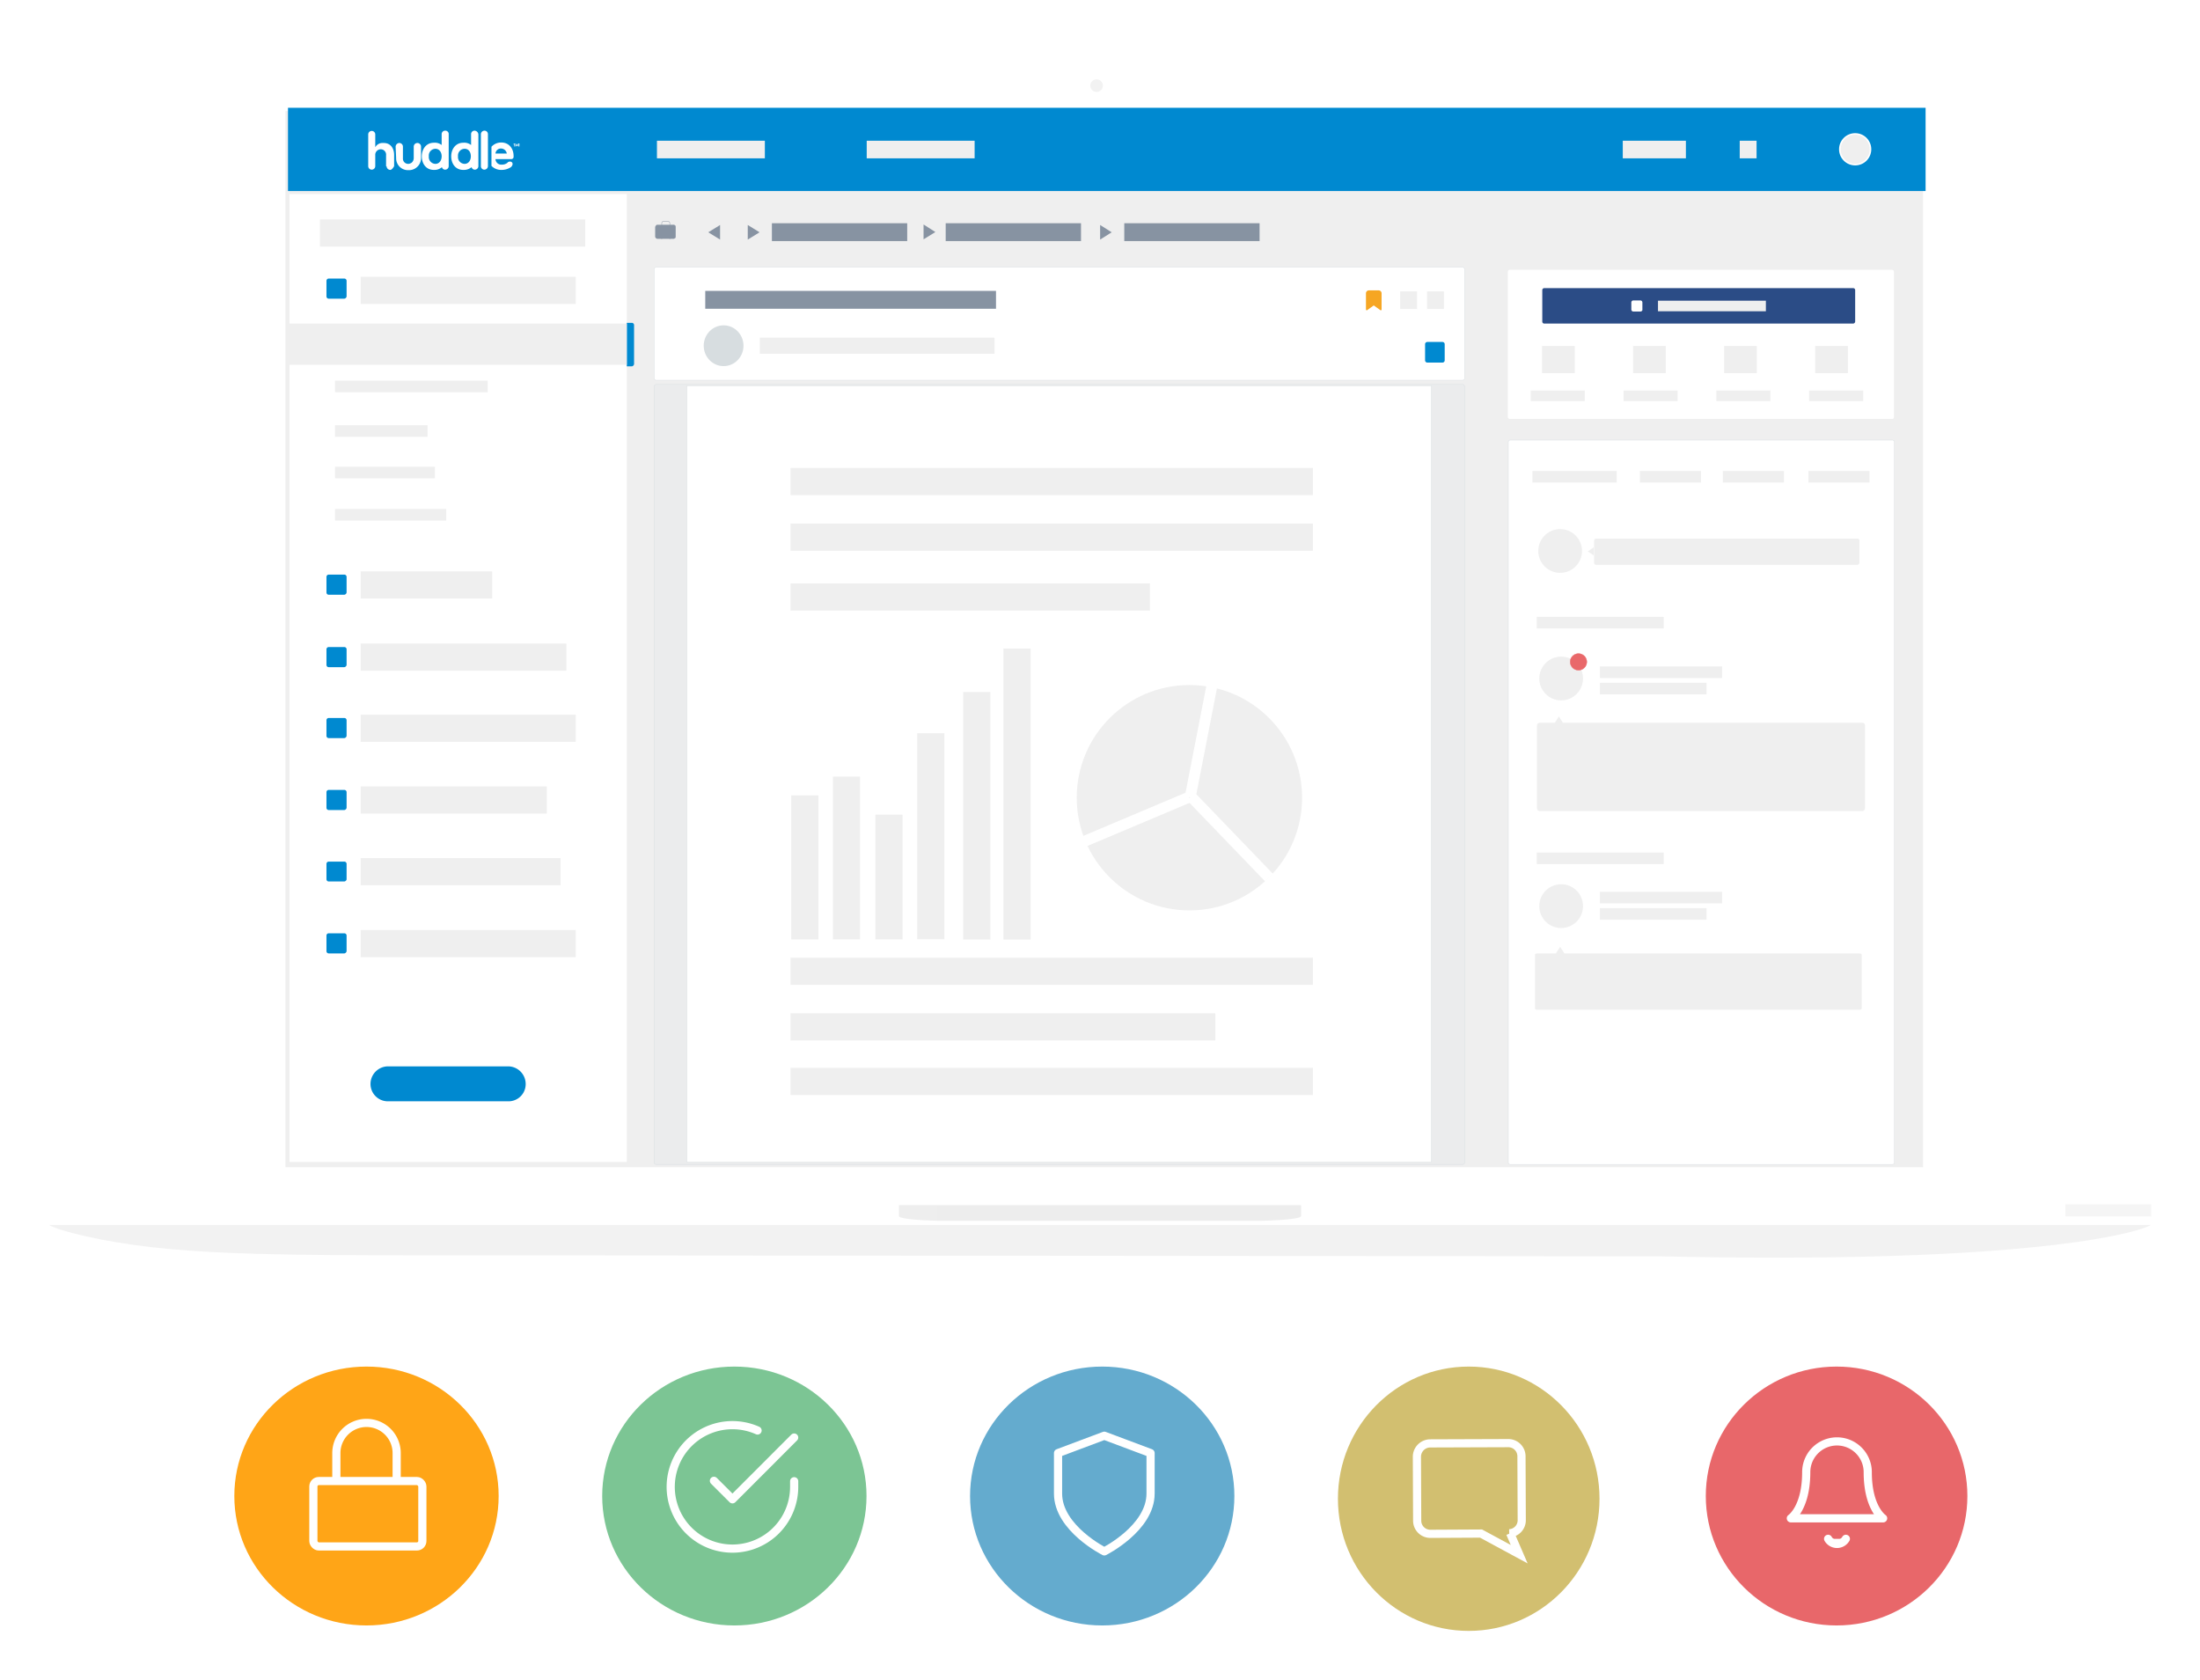 <svg xmlns="http://www.w3.org/2000/svg" xmlns:xlink="http://www.w3.org/1999/xlink" width="807.364" height="616.492" viewBox="0 0 807.364 616.492">
  <defs>
    <filter id="Path_936" x="70.703" y="0" width="666.05" height="469.171" filterUnits="userSpaceOnUse">
      <feOffset dy="3" input="SourceAlpha"/>
      <feGaussianBlur stdDeviation="6" result="blur"/>
      <feFlood flood-opacity="0.161"/>
      <feComposite operator="in" in2="blur"/>
      <feComposite in="SourceGraphic"/>
    </filter>
    <linearGradient id="linear-gradient" x1="0.951" y1="-76.519" x2="0.952" y2="-76.519" gradientUnits="objectBoundingBox">
      <stop offset="1" stop-color="#fff" stop-opacity="0.039"/>
      <stop offset="1" stop-opacity="0.039"/>
    </linearGradient>
    <linearGradient id="linear-gradient-2" x1="25.104" y1="-76.519" x2="25.117" y2="-76.519" gradientUnits="objectBoundingBox">
      <stop offset="1" stop-color="#fff"/>
      <stop offset="1"/>
    </linearGradient>
    <linearGradient id="linear-gradient-3" x1="0.951" y1="-30.924" x2="0.951" y2="-30.954" gradientUnits="objectBoundingBox">
      <stop offset="1" stop-opacity="0.051"/>
      <stop offset="1" stop-color="#fff" stop-opacity="0.051"/>
    </linearGradient>
    <filter id="Path_941" x="0" y="431.51" width="807.364" height="48.014" filterUnits="userSpaceOnUse">
      <feOffset dy="3" input="SourceAlpha"/>
      <feGaussianBlur stdDeviation="6" result="blur-2"/>
      <feFlood flood-opacity="0.161"/>
      <feComposite operator="in" in2="blur-2"/>
      <feComposite in="SourceGraphic"/>
    </filter>
    <linearGradient id="linear-gradient-4" x1="26.611" y1="-61.226" x2="26.636" y2="-61.226" xlink:href="#linear-gradient-2"/>
    <filter id="Ellipse_150" x="338" y="483.492" width="133" height="131" filterUnits="userSpaceOnUse">
      <feOffset dy="3" input="SourceAlpha"/>
      <feGaussianBlur stdDeviation="6" result="blur-3"/>
      <feFlood flood-opacity="0.161"/>
      <feComposite operator="in" in2="blur-3"/>
      <feComposite in="SourceGraphic"/>
    </filter>
    <filter id="Ellipse_150-2" x="203" y="483.492" width="133" height="131" filterUnits="userSpaceOnUse">
      <feOffset dy="3" input="SourceAlpha"/>
      <feGaussianBlur stdDeviation="6" result="blur-4"/>
      <feFlood flood-opacity="0.161"/>
      <feComposite operator="in" in2="blur-4"/>
      <feComposite in="SourceGraphic"/>
    </filter>
    <filter id="Ellipse_150-3" x="68" y="483.492" width="133" height="131" filterUnits="userSpaceOnUse">
      <feOffset dy="3" input="SourceAlpha"/>
      <feGaussianBlur stdDeviation="6" result="blur-5"/>
      <feFlood flood-opacity="0.161"/>
      <feComposite operator="in" in2="blur-5"/>
      <feComposite in="SourceGraphic"/>
    </filter>
    <filter id="Ellipse_408" x="608" y="483.492" width="132" height="131" filterUnits="userSpaceOnUse">
      <feOffset dy="3" input="SourceAlpha"/>
      <feGaussianBlur stdDeviation="6" result="blur-6"/>
      <feFlood flood-opacity="0.161"/>
      <feComposite operator="in" in2="blur-6"/>
      <feComposite in="SourceGraphic"/>
    </filter>
    <filter id="Ellipse_407" x="473" y="483.492" width="132" height="133" filterUnits="userSpaceOnUse">
      <feOffset dy="3" input="SourceAlpha"/>
      <feGaussianBlur stdDeviation="6" result="blur-7"/>
      <feFlood flood-opacity="0.161"/>
      <feComposite operator="in" in2="blur-7"/>
      <feComposite in="SourceGraphic"/>
    </filter>
  </defs>
  <g id="Group_1853" data-name="Group 1853" transform="translate(1375 -934.508)">
    <g id="Group_1585" data-name="Group 1585" transform="translate(-1357 949.508)">
      <g id="Group_1262" data-name="Group 1262">
        <g transform="matrix(1, 0, 0, 1, -18, -15)" filter="url(#Path_936)">
          <path id="Path_936-2" data-name="Path 936" d="M112.6,235.8H670.652c12.184,0,15.6,0,20.86,1.754A22.566,22.566,0,0,1,704.9,250.937c1.754,5.261,1.754,8.676,1.754,20.86V642.573c0,12.184,0,13.845-1.754,19.106-2.308,6.184-7.2,3.323-13.384,5.538-5.261,1.754-8.676,1.754-20.86,1.754H112.6c-12.184,0-15.6,0-20.86-1.754-6.184-2.308-11.169.646-13.384-5.538-1.754-5.261-1.754-6.83-1.754-19.106V271.8c0-12.184,0-15.6,1.754-20.86a22.566,22.566,0,0,1,13.384-13.384C97,235.8,100.414,235.8,112.6,235.8Z" transform="translate(12.1 -220.8)" fill="#fff" fill-rule="evenodd"/>
        </g>
        <g id="Group_1237" data-name="Group 1237" transform="translate(382.128 14.122)">
          <g id="Group_1236" data-name="Group 1236">
            <path id="path-7_1_" d="M416.308,251.1A2.307,2.307,0,1,1,414,253.407,2.285,2.285,0,0,1,416.308,251.1Z" transform="translate(-414 -251.1)" fill="#f2f2f2" fill-rule="evenodd"/>
          </g>
        </g>
        <g id="Group_1258" data-name="Group 1258" transform="translate(0 426.987)">
          <g id="Group_1240" data-name="Group 1240">
            <g id="Group_1238" data-name="Group 1238">
              <path id="path-8_1_" d="M0,698.4H771.456v4.43H0Z" transform="translate(0 -698.4)" fill="#fff" fill-rule="evenodd"/>
            </g>
            <g id="Group_1239" data-name="Group 1239">
              <path id="Path_937" data-name="Path 937" d="M0,698.4H771.456v4.43H0Z" transform="translate(0 -698.4)" fill-rule="evenodd" fill="url(#linear-gradient)"/>
            </g>
          </g>
          <g id="Group_1244" data-name="Group 1244" opacity="0.1">
            <g id="Group_1243" data-name="Group 1243">
              <path id="path-13_1_" d="M0,698.4H28.706v4.43H0Z" transform="translate(0 -698.4)" fill-rule="evenodd" fill="url(#linear-gradient-2)"/>
            </g>
          </g>
          <g id="Group_1245" data-name="Group 1245" transform="translate(0 4.523)">
            <path id="path-15_1_" d="M0,703.3H771.364c-4.523,2.861-44.951,14.491-179.526,11.538-11.907,0-346.777-.369-420.157-.369-85.194,0-120.453.369-152.574-5.815C7.753,706.346,2.123,704.592,0,703.3Z" transform="translate(0 -703.3)" fill="#fff" fill-rule="evenodd"/>
          </g>
          <g id="Group_1249" data-name="Group 1249" transform="translate(0 4.523)">
            <g transform="matrix(1, 0, 0, 1, -18, -446.51)" filter="url(#Path_941)">
              <path id="Path_941-2" data-name="Path 941" d="M0,703.3H771.364c-4.523,2.861-44.951,14.491-179.526,11.538-11.907,0-346.777-.369-420.157-.369-85.194,0-120.453.369-152.574-5.815C7.753,706.346,2.123,704.592,0,703.3Z" transform="translate(18 -256.79)" fill-rule="evenodd" fill="url(#linear-gradient-3)"/>
            </g>
          </g>
          <g id="Group_1253" data-name="Group 1253" transform="translate(311.887 0.277)">
            <g id="Group_1251" data-name="Group 1251">
              <path id="path-20_1_" d="M337.9,702.669V698.7H485.49v3.969c0,1.477-14.4,1.754-14.4,1.754H352.207S337.9,704.146,337.9,702.669Z" transform="translate(-337.9 -698.7)" fill="#fff" fill-rule="evenodd"/>
            </g>
            <g id="Group_1252" data-name="Group 1252">
              <path id="Path_942" data-name="Path 942" d="M337.9,702.669V698.7H485.49v3.969c0,1.477-14.4,1.754-14.4,1.754H352.207S337.9,704.146,337.9,702.669Z" transform="translate(-337.9 -698.7)" fill="#ededed" fill-rule="evenodd"/>
            </g>
          </g>
          <g id="Group_1255" data-name="Group 1255" transform="translate(311.61 0.277)" opacity="0.07">
            <g id="Group_1254" data-name="Group 1254">
              <path id="path-22_1_" d="M337.6,698.7H352v5.723s-14.4-.277-14.4-1.754Z" transform="translate(-337.6 -698.7)" fill-rule="evenodd" fill="url(#linear-gradient-4)"/>
            </g>
          </g>
        </g>
        <g id="Group_1261" data-name="Group 1261" transform="translate(86.763 25.752)">
          <g id="Group_1260" data-name="Group 1260">
            <g id="Group_1259" data-name="Group 1259">
              <rect id="Rectangle_1203" data-name="Rectangle 1203" width="600.975" height="387.574" fill="#efefef"/>
            </g>
          </g>
        </g>
      </g>
      <g id="Group_1281" data-name="Group 1281" transform="translate(87.686 24.552)">
        <path id="Path_943" data-name="Path 943" d="M231.153,363.868h-5.723a.827.827,0,0,1-.831-.831V348.731a.827.827,0,0,1,.831-.831h5.723a.827.827,0,0,1,.831.831v14.307A.974.974,0,0,1,231.153,363.868Z" transform="translate(-104.977 -268.982)" fill="#0089d0"/>
        <rect id="Rectangle_1204" data-name="Rectangle 1204" width="600.975" height="30.552" fill="#0089d0"/>
        <rect id="Rectangle_1205" data-name="Rectangle 1205" width="123.776" height="355.176" transform="translate(0.554 31.659)" fill="#fff"/>
        <g id="Group_1263" data-name="Group 1263" transform="translate(29.444 8.399)">
          <path id="Path_285_3_" d="M132.623,276.03c2.4,0,3.784,1.846,3.784,4.43v4.061s-.646,1.292-1.385,1.385a1.4,1.4,0,0,1-1.384-1.292l-.185-.092v-3.969a1.969,1.969,0,0,0-1.938-2.215,2.032,2.032,0,0,0-2.031,2.215v3.969a1.292,1.292,0,0,1-2.584,0v-11.63a1.292,1.292,0,0,1,2.584,0V277.6a2.962,2.962,0,0,1,2.769-1.569" transform="translate(-126.9 -271.508)" fill="#fff" fill-rule="evenodd"/>
          <path id="Path_286_3_" d="M137.8,277.784a1.4,1.4,0,0,1,1.292-1.385,1.336,1.336,0,0,1,1.384,1.292v4.338a1.913,1.913,0,0,0,2.492,1.938,2.76,2.76,0,0,0,.738-.369,2.275,2.275,0,0,0,.738-1.569v-4.246a1.339,1.339,0,1,1,2.677-.092v4.154a4.43,4.43,0,0,1-4.338,4.523h-.277a4.353,4.353,0,0,1-4.523-4.246v-.277Z" transform="translate(-127.739 -271.876)" fill="#fff" fill-rule="evenodd"/>
          <path id="Path_287_3_" d="M171.7,272.792a1.32,1.32,0,0,1,1.292-1.292,1.262,1.262,0,0,1,1.292,1.292v11.722a1.32,1.32,0,0,1-1.292,1.292,1.262,1.262,0,0,1-1.292-1.292Z" transform="translate(-130.349 -271.5)" fill="#fff" fill-rule="evenodd"/>
          <path id="Path_288_3_" d="M177.377,280.261a1.973,1.973,0,0,1,2.123-1.846,2.169,2.169,0,0,1,2.031,1.846Zm6.646.923c0-2.861-1.754-4.984-4.523-4.984a4.818,4.818,0,0,0-3.6,1.569v7.015a4.939,4.939,0,0,0,3.692,1.477,6.139,6.139,0,0,0,3.138-.831,1.667,1.667,0,0,0,.923-1.292.872.872,0,0,0-.923-.923h-.092a1.136,1.136,0,0,0-.923.462,3.147,3.147,0,0,1-2.031.646,2.117,2.117,0,0,1-2.308-2.031H183.1a.826.826,0,0,0,.923-.738v-.369" transform="translate(-130.672 -271.862)" fill="#fff" fill-rule="evenodd"/>
          <path id="Path_289_3_" d="M150.784,280.915a2.482,2.482,0,0,1,2.4-2.769c1.477,0,2.308,1.292,2.308,2.769s-.831,2.769-2.308,2.769a2.487,2.487,0,0,1-2.4-2.769m6-9.415a1.262,1.262,0,0,0-1.292,1.292v3.969a4.034,4.034,0,0,0-2.861-.831c-2.861,0-4.43,2.4-4.43,4.984s1.477,4.984,4.43,4.984h.092a4.057,4.057,0,0,0,2.861-1.015,1.2,1.2,0,0,0,1.2.923,1.306,1.306,0,0,0,1.292-1.2V272.884a1.238,1.238,0,0,0-1.292-1.385" transform="translate(-128.54 -271.5)" fill="#fff" fill-rule="evenodd"/>
          <path id="Path_290_3_" d="M162.392,280.915a2.482,2.482,0,0,1,2.4-2.769c1.569,0,2.308,1.292,2.308,2.769s-.831,2.769-2.308,2.769a2.487,2.487,0,0,1-2.4-2.769m6.092-9.415a1.262,1.262,0,0,0-1.292,1.292v3.969a4.034,4.034,0,0,0-2.861-.831c-2.861,0-4.431,2.4-4.431,4.984s1.477,4.984,4.431,4.984h.092a4.352,4.352,0,0,0,2.954-1.015,1.2,1.2,0,0,0,1.2.923,1.306,1.306,0,0,0,1.292-1.2V272.884a1.483,1.483,0,0,0-1.385-1.385" transform="translate(-129.441 -271.5)" fill="#fff" fill-rule="evenodd"/>
          <path id="Path_291_3_" d="M185.254,276.877v.831h-.277v-.739H184.7v-.277h.738v.277Zm1.292.831v-.831h0l-.277.739h-.092l-.646-.739h0v.739h.277V276.6h.092l.277.831.277-.831h.369v1.108Z" transform="translate(-131.35 -271.893)" fill="#fff"/>
        </g>
        <rect id="Rectangle_1206" data-name="Rectangle 1206" width="124.053" height="15.137" transform="translate(0.277 79.195)" fill="#efefef"/>
        <g id="Group_1264" data-name="Group 1264" transform="translate(14.122 62.673)">
          <path id="Path_944" data-name="Path 944" d="M116.853,337.684h-5.723a.827.827,0,0,1-.831-.831v-5.723a.827.827,0,0,1,.831-.831h5.723a.827.827,0,0,1,.831.831v5.723A.974.974,0,0,1,116.853,337.684Z" transform="translate(-110.3 -330.3)" fill="#0089d0"/>
        </g>
        <path id="Path_945" data-name="Path 945" d="M116.853,455.384h-5.723a.827.827,0,0,1-.831-.831v-5.723a.827.827,0,0,1,.831-.831h5.723a.827.827,0,0,1,.831.831v5.723A.974.974,0,0,1,116.853,455.384Z" transform="translate(-96.178 -276.688)" fill="#0089d0"/>
        <path id="Path_946" data-name="Path 946" d="M116.853,484.184h-5.723a.827.827,0,0,1-.831-.831v-5.723a.827.827,0,0,1,.831-.831h5.723a.827.827,0,0,1,.831.831v5.723A.974.974,0,0,1,116.853,484.184Z" transform="translate(-96.178 -278.905)" fill="#0089d0"/>
        <path id="Path_947" data-name="Path 947" d="M116.853,512.384h-5.723a.827.827,0,0,1-.831-.831v-5.723a.827.827,0,0,1,.831-.831h5.723a.827.827,0,0,1,.831.831v5.723A.974.974,0,0,1,116.853,512.384Z" transform="translate(-96.178 -281.076)" fill="#0089d0"/>
        <path id="Path_948" data-name="Path 948" d="M116.853,569.391h-5.723a.827.827,0,0,1-.831-.83v-5.63a.827.827,0,0,1,.831-.831h5.723a.827.827,0,0,1,.831.831v5.723A.981.981,0,0,1,116.853,569.391Z" transform="translate(-96.178 -285.472)" fill="#0089d0"/>
        <path id="Path_949" data-name="Path 949" d="M116.853,597.984h-5.723a.827.827,0,0,1-.831-.831V591.43a.827.827,0,0,1,.831-.831h5.723a.827.827,0,0,1,.831.831v5.723A.974.974,0,0,1,116.853,597.984Z" transform="translate(-96.178 -287.666)" fill="#0089d0"/>
        <path id="Path_950" data-name="Path 950" d="M178.474,656.33h-44.3a6.382,6.382,0,0,1-6.369-6.369h0a6.48,6.48,0,0,1,6.461-6.461h44.028a6.48,6.48,0,0,1,6.461,6.461h0A6.3,6.3,0,0,1,178.474,656.33Z" transform="translate(-97.525 -291.738)" fill="#0089d0"/>
        <path id="Path_951" data-name="Path 951" d="M241.838,309h5.907a.728.728,0,0,1,.738.738v3.507a.728.728,0,0,1-.738.738h-5.907a.728.728,0,0,1-.738-.738v-3.507C241.192,309.277,241.469,309,241.838,309Z" transform="translate(-106.247 -265.987)" fill="#8793a2" stroke="#8793a2" stroke-linecap="round" stroke-linejoin="round" stroke-width="0.141"/>
        <path id="Path_952" data-name="Path 952" d="M246.554,314.053v-5.815a.728.728,0,0,0-.738-.738h-1.477a.728.728,0,0,0-.738.738v5.815" transform="translate(-106.44 -265.872)" fill="none" stroke="#8793a2" stroke-linecap="round" stroke-linejoin="round" stroke-width="0.141"/>
        <path id="Path_953" data-name="Path 953" d="M721.037,381.535h-140.3A.728.728,0,0,1,580,380.8V327.538a.728.728,0,0,1,.738-.738H720.944a.728.728,0,0,1,.739.738V380.8A.609.609,0,0,1,721.037,381.535Z" transform="translate(-132.338 -267.358)" fill="#fff"/>
        <path id="Path_954" data-name="Path 954" d="M721.144,660.328H580.938a.728.728,0,0,1-.738-.738V395.238a.728.728,0,0,1,.738-.738H721.144a.728.728,0,0,1,.739.738V659.59C721.975,659.959,721.606,660.328,721.144,660.328Z" transform="translate(-132.353 -272.57)" fill="#fff" stroke="#d7dde0" stroke-miterlimit="10" stroke-width="0.141"/>
        <path id="Path_955" data-name="Path 955" d="M266.438,309l-4.338,2.677,4.338,2.677Z" transform="translate(-107.864 -265.987)" fill="#8793a2"/>
        <path id="Path_956" data-name="Path 956" d="M277.8,309l4.338,2.677-4.338,2.677Z" transform="translate(-109.073 -265.987)" fill="#8793a2"/>
        <path id="Path_957" data-name="Path 957" d="M537.257,658.627H241.338a.728.728,0,0,1-.738-.738V373.138a.728.728,0,0,1,.738-.738H537.257a.728.728,0,0,1,.738.738V657.8A.706.706,0,0,1,537.257,658.627Z" transform="translate(-106.209 -270.868)" fill="#ebeced" stroke="#d7dde0" stroke-miterlimit="10" stroke-width="0.141"/>
        <path id="Path_958" data-name="Path 958" d="M537.257,367.243H241.338a.728.728,0,0,1-.738-.738V326.538a.728.728,0,0,1,.738-.738H537.257a.728.728,0,0,1,.738.738v39.967C538.088,366.874,537.719,367.243,537.257,367.243Z" transform="translate(-106.209 -267.281)" fill="#fff" stroke="#d7dde0" stroke-miterlimit="10" stroke-width="0.141"/>
        <rect id="Rectangle_1207" data-name="Rectangle 1207" width="273.213" height="284.935" transform="translate(146.39 101.993)" fill="#fff" stroke="#d7dde0" stroke-miterlimit="10" stroke-width="0.141"/>
        <rect id="Rectangle_1208" data-name="Rectangle 1208" width="78.918" height="9.969" transform="translate(26.675 222.724)" fill="#efefef"/>
        <rect id="Rectangle_1209" data-name="Rectangle 1209" width="75.503" height="9.969" transform="translate(26.675 196.602)" fill="#efefef"/>
        <rect id="Rectangle_1210" data-name="Rectangle 1210" width="97.378" height="9.969" transform="translate(11.722 40.982)" fill="#efefef"/>
        <rect id="Rectangle_1211" data-name="Rectangle 1211" width="48.274" height="9.969" transform="translate(26.675 170.112)" fill="#efefef"/>
        <rect id="Rectangle_1212" data-name="Rectangle 1212" width="78.918" height="9.969" transform="translate(26.675 62.027)" fill="#efefef"/>
        <path id="Path_959" data-name="Path 959" d="M116.853,540.984h-5.723a.827.827,0,0,1-.831-.831V534.43a.827.827,0,0,1,.831-.831h5.723a.827.827,0,0,1,.831.831v5.723A.974.974,0,0,1,116.853,540.984Z" transform="translate(-96.178 -283.278)" fill="#0089d0"/>
        <rect id="Rectangle_1213" data-name="Rectangle 1213" width="68.303" height="9.969" transform="translate(26.675 249.03)" fill="#efefef"/>
        <rect id="Rectangle_1214" data-name="Rectangle 1214" width="73.38" height="9.969" transform="translate(26.675 275.336)" fill="#efefef"/>
        <rect id="Rectangle_1215" data-name="Rectangle 1215" width="78.918" height="9.969" transform="translate(26.675 301.734)" fill="#efefef"/>
        <rect id="Rectangle_1216" data-name="Rectangle 1216" width="44.859" height="4.246" transform="translate(481.445 205.002)" fill="#efefef"/>
        <rect id="Rectangle_1217" data-name="Rectangle 1217" width="56.027" height="4.246" transform="translate(17.26 100.147)" fill="#efefef"/>
        <rect id="Rectangle_1218" data-name="Rectangle 1218" width="33.967" height="4.246" transform="translate(17.26 116.485)" fill="#efefef"/>
        <rect id="Rectangle_1219" data-name="Rectangle 1219" width="36.644" height="4.246" transform="translate(17.26 131.714)" fill="#efefef"/>
        <rect id="Rectangle_1220" data-name="Rectangle 1220" width="40.797" height="4.246" transform="translate(17.26 147.221)" fill="#efefef"/>
        <rect id="Rectangle_1221" data-name="Rectangle 1221" width="39.136" height="4.246" transform="translate(481.445 211.001)" fill="#efefef"/>
        <rect id="Rectangle_1222" data-name="Rectangle 1222" width="46.612" height="4.246" transform="translate(458.277 186.818)" fill="#efefef"/>
        <rect id="Rectangle_1223" data-name="Rectangle 1223" width="46.612" height="4.246" transform="translate(458.277 273.305)" fill="#efefef"/>
        <rect id="Rectangle_1224" data-name="Rectangle 1224" width="30.921" height="4.246" transform="translate(456.708 133.283)" fill="#efefef"/>
        <rect id="Rectangle_1225" data-name="Rectangle 1225" width="22.429" height="4.246" transform="translate(557.963 133.283)" fill="#efefef"/>
        <rect id="Rectangle_1226" data-name="Rectangle 1226" width="22.429" height="4.246" transform="translate(526.58 133.283)" fill="#efefef"/>
        <rect id="Rectangle_1227" data-name="Rectangle 1227" width="22.429" height="4.246" transform="translate(496.121 133.283)" fill="#efefef"/>
        <rect id="Rectangle_1228" data-name="Rectangle 1228" width="44.859" height="4.246" transform="translate(481.445 287.704)" fill="#efefef"/>
        <rect id="Rectangle_1229" data-name="Rectangle 1229" width="39.136" height="4.246" transform="translate(481.445 293.704)" fill="#efefef"/>
        <rect id="Rectangle_1230" data-name="Rectangle 1230" width="19.845" height="3.877" transform="translate(456.062 103.747)" fill="#efefef"/>
        <rect id="Rectangle_1231" data-name="Rectangle 1231" width="19.845" height="3.877" transform="translate(490.121 103.747)" fill="#efefef"/>
        <rect id="Rectangle_1232" data-name="Rectangle 1232" width="19.845" height="3.877" transform="translate(524.18 103.747)" fill="#efefef"/>
        <rect id="Rectangle_1233" data-name="Rectangle 1233" width="19.845" height="3.877" transform="translate(558.24 103.747)" fill="#efefef"/>
        <path id="Path_960" data-name="Path 960" d="M707.785,347.114H594.438a.728.728,0,0,1-.739-.738V334.838a.728.728,0,0,1,.739-.738H707.785a.728.728,0,0,1,.738.738v11.538A.794.794,0,0,1,707.785,347.114Z" transform="translate(-133.392 -267.92)" fill="#2b4c86"/>
        <rect id="Rectangle_1234" data-name="Rectangle 1234" width="11.999" height="9.969" transform="translate(460.215 87.41)" fill="#efefef"/>
        <rect id="Rectangle_1235" data-name="Rectangle 1235" width="11.999" height="9.969" transform="translate(493.629 87.41)" fill="#efefef"/>
        <rect id="Rectangle_1236" data-name="Rectangle 1236" width="11.999" height="9.969" transform="translate(527.042 87.41)" fill="#efefef"/>
        <rect id="Rectangle_1237" data-name="Rectangle 1237" width="11.999" height="9.969" transform="translate(560.455 87.41)" fill="#efefef"/>
        <path id="Path_961" data-name="Path 961" d="M600.669,596l1.569,2.4H599.1Z" transform="translate(-133.808 -288.082)" fill="#efefef"/>
        <rect id="Rectangle_1238" data-name="Rectangle 1238" width="191.71" height="9.969" transform="translate(184.418 132.176)" fill="#efefef"/>
        <rect id="Rectangle_1239" data-name="Rectangle 1239" width="131.899" height="9.969" transform="translate(184.418 174.542)" fill="#efefef"/>
        <rect id="Rectangle_1240" data-name="Rectangle 1240" width="86.117" height="5.907" transform="translate(173.158 84.364)" fill="#efefef"/>
        <rect id="Rectangle_1241" data-name="Rectangle 1241" width="52.889" height="9.969" transform="translate(194.645 252.307) rotate(90)" fill="#efefef"/>
        <rect id="Rectangle_1242" data-name="Rectangle 1242" width="59.719" height="9.969" transform="translate(209.941 245.437) rotate(90)" fill="#efefef"/>
        <rect id="Rectangle_1243" data-name="Rectangle 1243" width="45.782" height="9.969" transform="translate(225.539 259.393) rotate(90)" fill="#efefef"/>
        <rect id="Rectangle_1244" data-name="Rectangle 1244" width="75.595" height="9.969" transform="translate(240.902 229.514) rotate(90)" fill="#efefef"/>
        <rect id="Rectangle_1245" data-name="Rectangle 1245" width="90.825" height="9.969" transform="translate(257.75 214.394) rotate(90)" fill="#efefef"/>
        <rect id="Rectangle_1246" data-name="Rectangle 1246" width="106.793" height="9.969" transform="translate(272.522 198.441) rotate(90)" fill="#efefef"/>
        <rect id="Rectangle_1247" data-name="Rectangle 1247" width="191.71" height="9.969" transform="translate(184.418 152.575)" fill="#efefef"/>
        <rect id="Rectangle_1248" data-name="Rectangle 1248" width="191.71" height="9.969" transform="translate(184.418 311.887)" fill="#efefef"/>
        <rect id="Rectangle_1249" data-name="Rectangle 1249" width="155.897" height="9.969" transform="translate(184.418 332.286)" fill="#efefef"/>
        <rect id="Rectangle_1250" data-name="Rectangle 1250" width="191.71" height="9.969" transform="translate(184.418 352.315)" fill="#efefef"/>
        <path id="Path_962" data-name="Path 962" d="M347.7,308.8l4.338,2.769-4.338,2.677Z" transform="translate(-114.454 -265.972)" fill="#8793a2"/>
        <rect id="Rectangle_1251" data-name="Rectangle 1251" width="49.658" height="6.553" transform="translate(177.588 42.366)" fill="#8793a2"/>
        <rect id="Rectangle_1252" data-name="Rectangle 1252" width="106.701" height="6.553" transform="translate(153.128 67.196)" fill="#8793a2"/>
        <rect id="Rectangle_1253" data-name="Rectangle 1253" width="49.658" height="6.553" transform="translate(241.368 42.366)" fill="#8793a2"/>
        <path id="Path_963" data-name="Path 963" d="M417.9,309l4.246,2.677-4.246,2.677Z" transform="translate(-119.858 -265.987)" fill="#8793a2"/>
        <rect id="Rectangle_1254" data-name="Rectangle 1254" width="49.658" height="6.553" transform="translate(306.903 42.366)" fill="#8793a2"/>
        <path id="Rectangle_1011_4_" d="M592.523,506.9H711.038a.949.949,0,0,1,.923,1.015v30.367a1.011,1.011,0,0,1-.923,1.015H592.523a.949.949,0,0,1-.923-1.015V507.915A1.011,1.011,0,0,1,592.523,506.9Z" transform="translate(-133.231 -281.222)" fill="#efefef"/>
        <g id="Group_1265" data-name="Group 1265" transform="translate(477.014 158.113)">
          <path id="Path_964" data-name="Path 964" d="M710.94,443.3h-95.9a.728.728,0,0,1-.738-.738v-8.123a.728.728,0,0,1,.738-.738h95.9a.728.728,0,0,1,.738.738v8.123A.794.794,0,0,1,710.94,443.3Z" transform="translate(-611.992 -433.7)" fill="#efefef"/>
          <path id="Path_965" data-name="Path 965" d="M611.8,438.669l2.215-1.569v3.046Z" transform="translate(-611.8 -433.962)" fill="#efefef"/>
        </g>
        <g id="Group_1266" data-name="Group 1266" transform="translate(457.631 223.37)">
          <path id="Rectangle_1019_4_" d="M591.723,598.6H709.776c.554,0,.923.184.923.461v19.753c0,.277-.461.461-.923.461H591.723c-.554,0-.923-.184-.923-.461V599.061C590.8,598.784,591.169,598.6,591.723,598.6Z" transform="translate(-590.8 -511.652)" fill="#efefef"/>
          <path id="Path_966" data-name="Path 966" d="M600.669,596.3l1.569,2.4H599.1Z" transform="translate(-591.439 -511.475)" fill="#efefef"/>
          <path id="Path_967" data-name="Path 967" d="M600.169,504.4l1.569,2.4H598.6Z" transform="translate(-591.4 -504.4)" fill="#efefef"/>
        </g>
        <g id="Group_1267" data-name="Group 1267" transform="translate(184.049 196.325)">
          <path id="Path_968" data-name="Path 968" d="M501.2,574.1" transform="translate(-310.32 -482.721)" fill="none" stroke="#efefef" stroke-miterlimit="10" stroke-width="1.415"/>
          <path id="Path_969" data-name="Path 969" d="M294.4,475.1" transform="translate(-294.4 -475.1)" fill="none" stroke="#efefef" stroke-miterlimit="10" stroke-width="1.415"/>
          <path id="Path_970" data-name="Path 970" d="M500.9,475.4" transform="translate(-310.297 -475.123)" fill="none" stroke="#efefef" stroke-miterlimit="10" stroke-width="1.415"/>
          <path id="Path_971" data-name="Path 971" d="M295,575.1" transform="translate(-294.446 -482.798)" fill="none" stroke="#efefef" stroke-miterlimit="10" stroke-width="1.415"/>
        </g>
        <g id="Group_1268" data-name="Group 1268" transform="translate(569.5 9.599)">
          <ellipse id="Ellipse_199" data-name="Ellipse 199" cx="5.63" cy="5.63" rx="5.63" ry="5.63" fill="#efefef" stroke="#fff" stroke-miterlimit="10" stroke-width="0.566"/>
        </g>
        <g id="Group_1269" data-name="Group 1269" transform="translate(458.831 154.605)">
          <ellipse id="Ellipse_200" data-name="Ellipse 200" cx="8.03" cy="8.03" rx="8.03" ry="8.03" fill="#efefef"/>
        </g>
        <g id="Group_1270" data-name="Group 1270" transform="translate(152.851 80.118)">
          <ellipse id="Ellipse_201" data-name="Ellipse 201" cx="7.015" cy="7.2" rx="7.015" ry="7.2" fill="#d7dde0" stroke="#d7dde0" stroke-miterlimit="10" stroke-width="0.566"/>
        </g>
        <g id="Group_1271" data-name="Group 1271" transform="translate(417.295 85.933)">
          <path id="Path_972" data-name="Path 972" d="M547.931,355.5h5.538a.827.827,0,0,1,.831.831v5.907a.827.827,0,0,1-.831.831h-5.538a.827.827,0,0,1-.831-.831V356.33A.827.827,0,0,1,547.931,355.5Z" transform="translate(-547.1 -355.5)" fill="#0089d0"/>
        </g>
        <path id="Path_973" data-name="Path 973" d="M529.068,342.038l-2.584-1.846-2.584,1.846v-6a.794.794,0,0,1,.738-.738h3.692a.794.794,0,0,1,.738.738Z" transform="translate(-128.019 -268.012)" fill="#f6a623" stroke="#f6a623" stroke-linecap="round" stroke-linejoin="round" stroke-width="0.566"/>
        <ellipse id="Ellipse_202" data-name="Ellipse 202" cx="41.351" cy="41.351" rx="41.351" ry="41.351" transform="translate(289.458 211.832)" fill="#efefef"/>
        <line id="Line_181" data-name="Line 181" x1="40.89" y2="17.26" transform="translate(289.734 252.999)" fill="none" stroke="#fff" stroke-miterlimit="10" stroke-width="4"/>
        <line id="Line_182" data-name="Line 182" x1="28.706" y1="29.813" transform="translate(331.363 252.722)" fill="none" stroke="#fff" stroke-miterlimit="10" stroke-width="4"/>
        <line id="Line_183" data-name="Line 183" x1="7.938" y2="40.797" transform="translate(331.086 212.294)" fill="none" stroke="#fff" stroke-miterlimit="10" stroke-width="4"/>
        <g id="Group_1272" data-name="Group 1272" transform="translate(492.982 70.703)">
          <path id="Path_974" data-name="Path 974" d="M632.423,343.061h-2.584a.728.728,0,0,1-.738-.738v-2.584a.728.728,0,0,1,.738-.738h2.584a.728.728,0,0,1,.739.738v2.584C633.254,342.692,632.884,343.061,632.423,343.061Z" transform="translate(-629.1 -339)" fill="#fff"/>
          <rect id="Rectangle_1255" data-name="Rectangle 1255" width="39.597" height="3.877" transform="translate(9.784 0.092)" fill="#efefef"/>
        </g>
        <g id="Group_1273" data-name="Group 1273" transform="translate(135.406 12.092)">
          <rect id="Rectangle_1256" data-name="Rectangle 1256" width="39.597" height="6.461" fill="#efefef"/>
        </g>
        <g id="Group_1274" data-name="Group 1274" transform="translate(212.386 12.092)">
          <rect id="Rectangle_1257" data-name="Rectangle 1257" width="39.597" height="6.461" fill="#efefef"/>
        </g>
        <g id="Group_1275" data-name="Group 1275" transform="translate(489.844 12.092)">
          <rect id="Rectangle_1258" data-name="Rectangle 1258" width="23.168" height="6.461" fill="#efefef"/>
        </g>
        <g id="Group_1276" data-name="Group 1276" transform="translate(418.034 67.38)">
          <rect id="Rectangle_1259" data-name="Rectangle 1259" width="6.184" height="6.461" fill="#efefef"/>
        </g>
        <g id="Group_1277" data-name="Group 1277" transform="translate(408.157 67.38)">
          <rect id="Rectangle_1260" data-name="Rectangle 1260" width="6.184" height="6.461" fill="#efefef"/>
        </g>
        <g id="Group_1278" data-name="Group 1278" transform="translate(532.764 12.092)">
          <rect id="Rectangle_1261" data-name="Rectangle 1261" width="6.184" height="6.461" fill="#efefef"/>
        </g>
        <g id="Group_1279" data-name="Group 1279" transform="translate(459.2 201.402)">
          <ellipse id="Ellipse_203" data-name="Ellipse 203" cx="8.03" cy="8.03" rx="8.03" ry="8.03" fill="#efefef"/>
        </g>
        <g id="Group_1280" data-name="Group 1280" transform="translate(459.2 284.935)">
          <ellipse id="Ellipse_204" data-name="Ellipse 204" cx="8.03" cy="8.03" rx="8.03" ry="8.03" fill="#efefef"/>
        </g>
        <ellipse id="Ellipse_113_4_" cx="3.046" cy="3.046" rx="3.046" ry="3.046" transform="translate(470.553 200.294)" fill="#e9686a" stroke="#e9686a" stroke-miterlimit="10" stroke-width="0.141"/>
      </g>
    </g>
    <g id="Group_1845" data-name="Group 1845" transform="translate(-1288.604 1433.294)">
      <g id="Group_1587" data-name="Group 1587" transform="translate(269.561)">
        <g transform="matrix(1, 0, 0, 1, -355.96, -498.79)" filter="url(#Ellipse_150)">
          <ellipse id="Ellipse_150-4" data-name="Ellipse 150" cx="48.5" cy="47.5" rx="48.5" ry="47.5" transform="translate(356 498.49)" fill="#64abce"/>
        </g>
        <path id="shield" d="M20.979,44.446s16.979-8.489,16.979-21.223V8.367L20.979,2,4,8.367V23.223C4,35.957,20.979,44.446,20.979,44.446Z" transform="translate(28.327 26.075)" fill="none" stroke="#fff" stroke-linecap="round" stroke-linejoin="round" stroke-width="3"/>
      </g>
      <g id="Group_1588" data-name="Group 1588" transform="translate(134.781)">
        <g transform="matrix(1, 0, 0, 1, -221.18, -498.79)" filter="url(#Ellipse_150-2)">
          <ellipse id="Ellipse_150-5" data-name="Ellipse 150" cx="48.5" cy="47.5" rx="48.5" ry="47.5" transform="translate(221 498.49)" fill="#7cc594"/>
        </g>
        <g id="check-circle" transform="translate(24.963 24.193)">
          <path id="Path_455" data-name="Path 455" d="M47.307,22.577v2.084A22.653,22.653,0,1,1,33.873,3.956" transform="translate(-2 -1.994)" fill="none" stroke="#fff" stroke-linecap="round" stroke-linejoin="round" stroke-width="3"/>
          <path id="Path_456" data-name="Path 456" d="M38.449,4,15.8,26.676,9,19.88" transform="translate(6.858 0.545)" fill="none" stroke="#fff" stroke-linecap="round" stroke-linejoin="round" stroke-width="3"/>
        </g>
      </g>
      <g id="Group_1589" data-name="Group 1589" transform="translate(0)">
        <g transform="matrix(1, 0, 0, 1, -86.4, -498.79)" filter="url(#Ellipse_150-3)">
          <ellipse id="Ellipse_150-6" data-name="Ellipse 150" cx="48.5" cy="47.5" rx="48.5" ry="47.5" transform="translate(86 498.49)" fill="#ffa517"/>
        </g>
        <g id="lock" transform="translate(28.163 23.483)">
          <rect id="Rectangle_1058" data-name="Rectangle 1058" width="40" height="24" rx="2" transform="translate(0.441 21.223)" stroke-width="3" stroke="#fff" stroke-linecap="round" stroke-linejoin="round" fill="none"/>
          <path id="Path_466" data-name="Path 466" d="M7,21.918V13.066a11.066,11.066,0,1,1,22.131,0v8.853" transform="translate(1.88 -2)" fill="none" stroke="#fff" stroke-linecap="round" stroke-linejoin="round" stroke-width="3"/>
        </g>
      </g>
      <g id="Group_1844" data-name="Group 1844" transform="translate(539.123)">
        <g transform="matrix(1, 0, 0, 1, -625.52, -498.79)" filter="url(#Ellipse_408)">
          <ellipse id="Ellipse_408-2" data-name="Ellipse 408" cx="48" cy="47.5" rx="48" ry="47.5" transform="translate(626 498.49)" fill="#e8676a"/>
        </g>
        <g id="Group_1841" data-name="Group 1841" transform="translate(31.691 30.162)">
          <path id="Path_452" data-name="Path 452" d="M31.223,13.289a11.289,11.289,0,1,0-22.578,0C8.645,26.46,3,30.223,3,30.223H36.867s-5.645-3.763-5.645-16.934" transform="translate(-3 -2)" fill="none" stroke="#fff" stroke-linecap="round" stroke-linejoin="round" stroke-width="3"/>
          <path id="Path_453" data-name="Path 453" d="M16.78,21a3.763,3.763,0,0,1-6.51,0" transform="translate(3.408 14.749)" fill="#fff" stroke="#fff" stroke-linecap="round" stroke-linejoin="round" stroke-width="3"/>
        </g>
      </g>
      <g id="Group_1843" data-name="Group 1843" transform="translate(404.342)">
        <g transform="matrix(1, 0, 0, 1, -490.74, -498.79)" filter="url(#Ellipse_407)">
          <ellipse id="Ellipse_407-2" data-name="Ellipse 407" cx="48" cy="48.5" rx="48" ry="48.5" transform="translate(491 498.49)" fill="#d2bf70"/>
        </g>
        <g id="Group_1842" data-name="Group 1842" transform="translate(29.243 30.793)">
          <path id="Path_770" data-name="Path 770" d="M38.474,28.311l-.1-23.54A4.825,4.825,0,0,0,33.6,0L4.77.1A4.916,4.916,0,0,0,0,4.978l.1,23.54a4.825,4.825,0,0,0,4.77,4.77l18.666-.1,14,7.57-3.318-7.674h-.311A4.784,4.784,0,0,0,38.474,28.311Z" transform="translate(0)" fill="none" stroke="#fff" stroke-width="3"/>
        </g>
      </g>
    </g>
  </g>
</svg>
